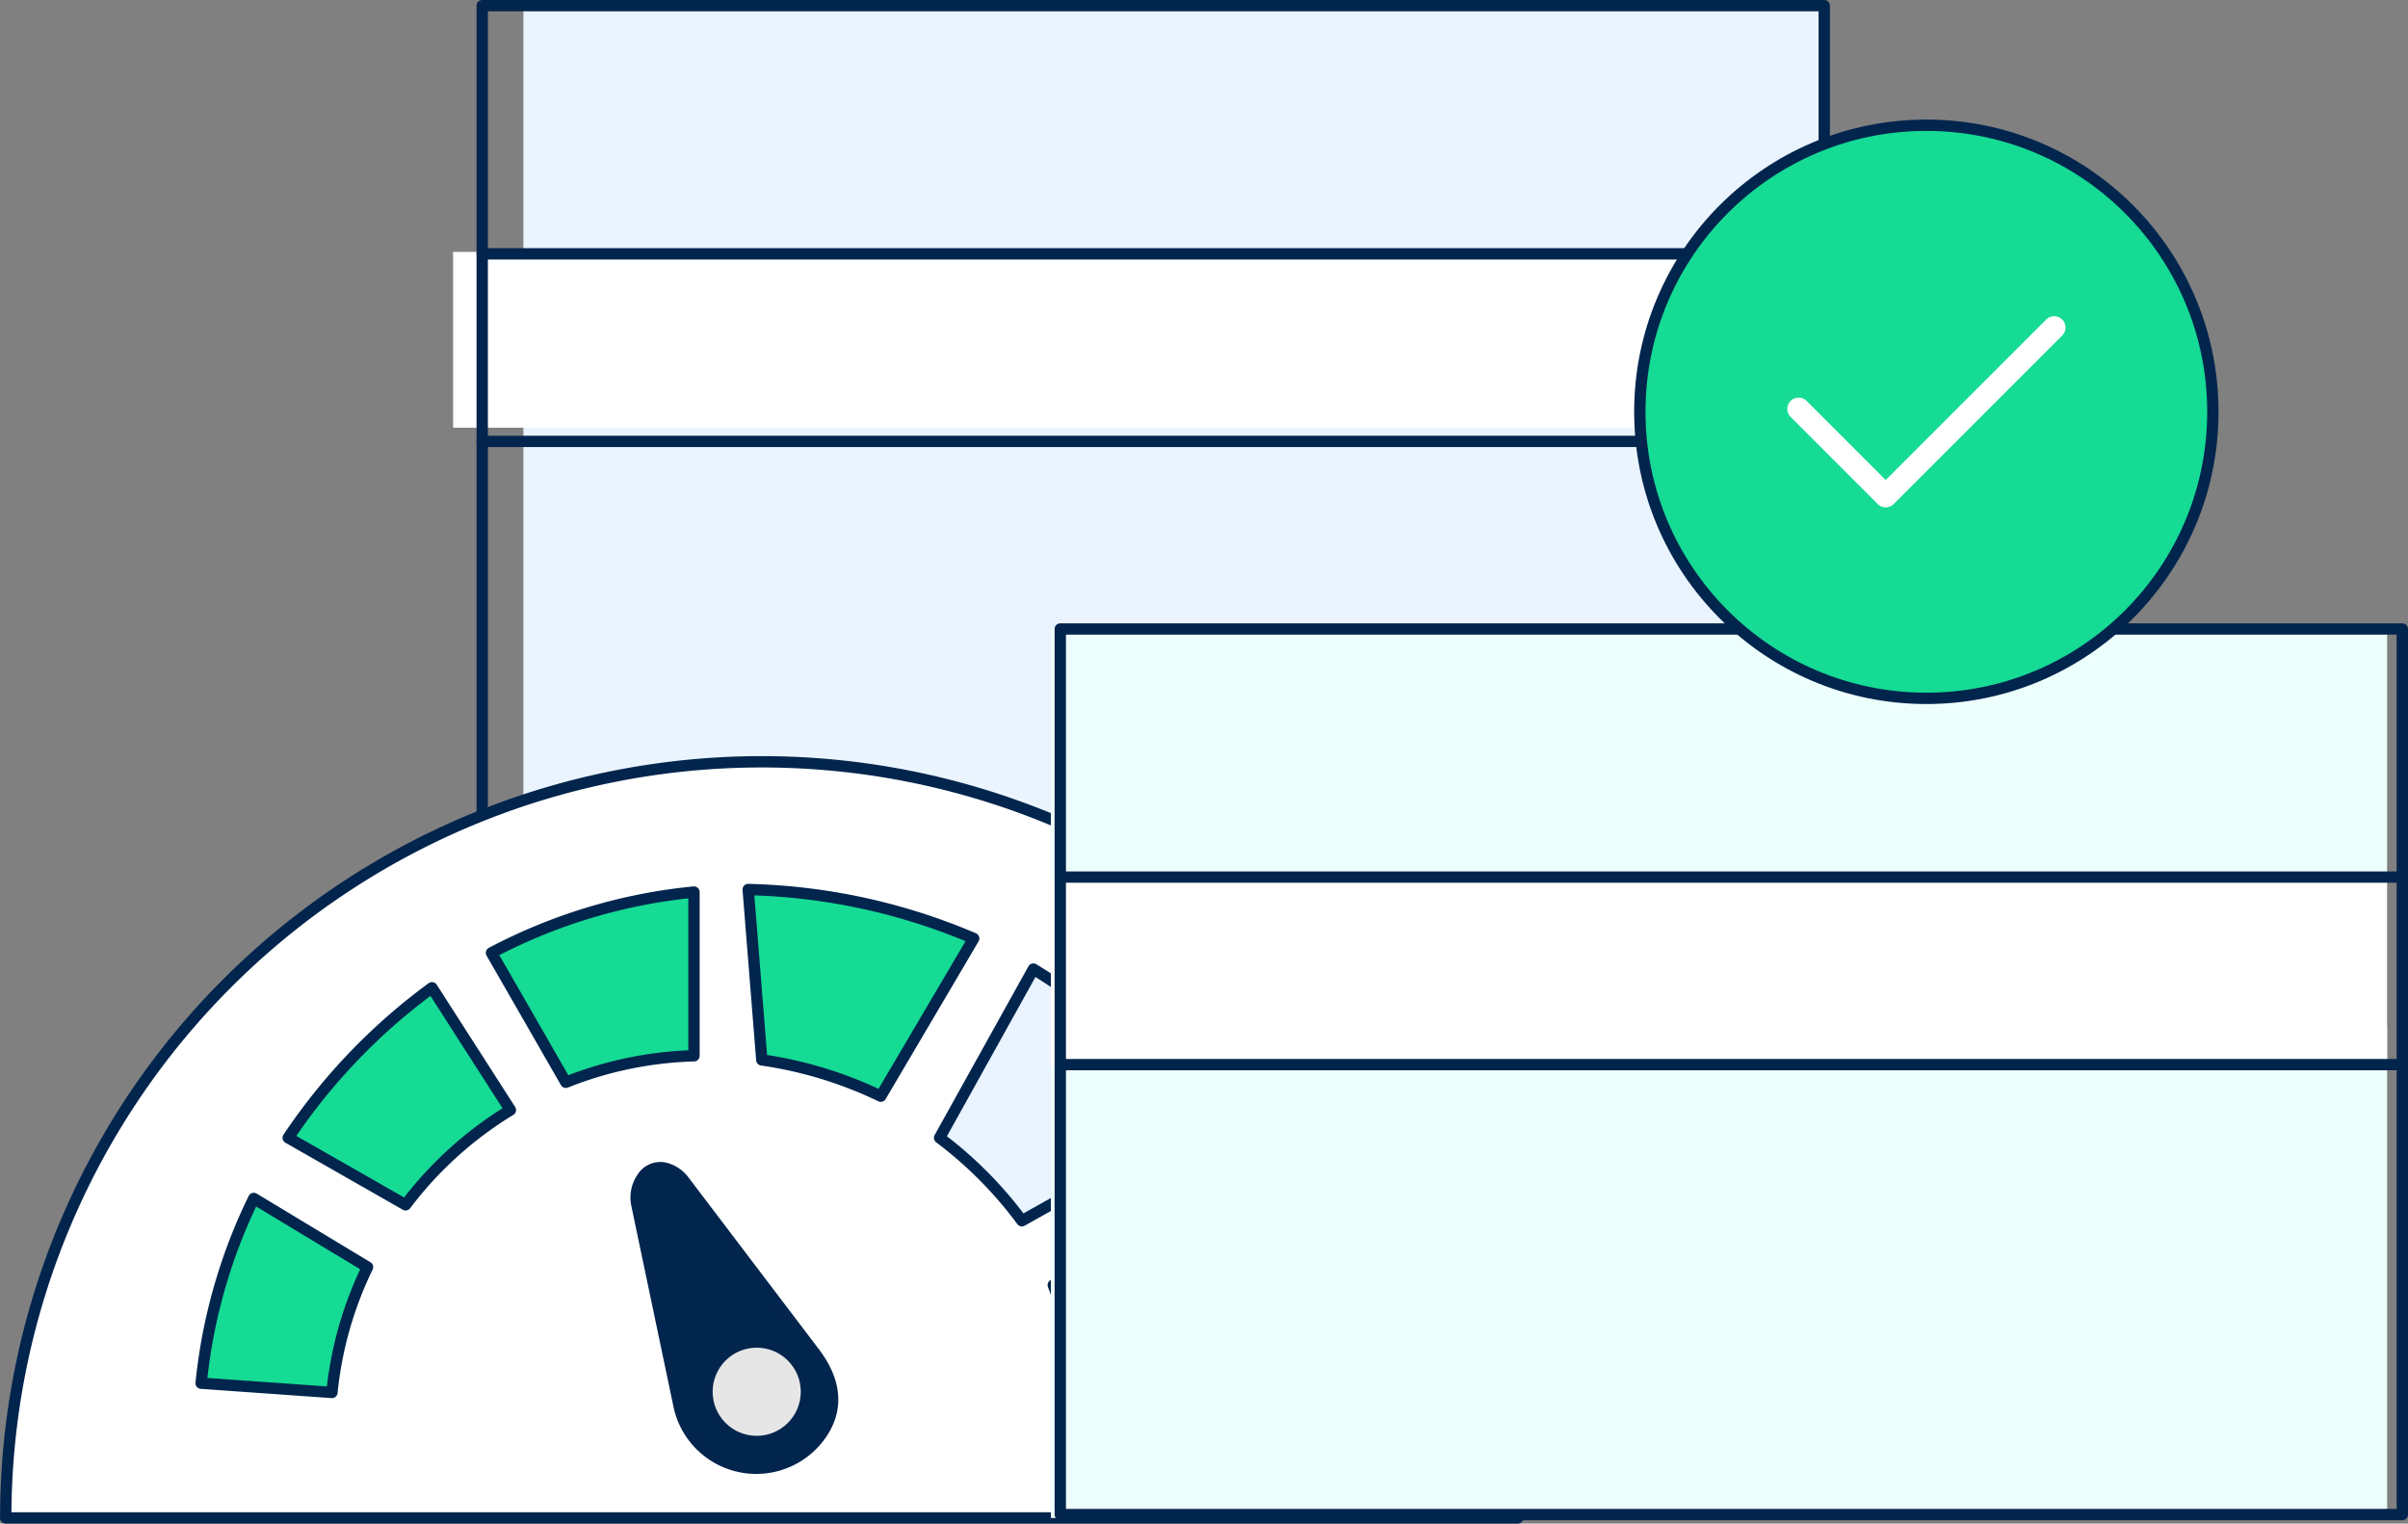<svg xmlns="http://www.w3.org/2000/svg" width="106.223" height="67.201" viewBox="0 0 106.223 67.201">
    <rect x="0" y="0" width="106.223" height="67.201" fill="#808080" stroke="none"/>
    <g data-name="Group 8832" transform="translate(-142.21 -783.263)">
        <g data-name="Group 8831">
            <g data-name="Group 8802">
                <path data-name="Rectangle 12445" transform="rotate(90 -280.41 503.103)" style="fill:#eaf4ff" d="M0 0h10.858v57.394H0z"/>
                <path data-name="Rectangle 12446" transform="rotate(90 -289.718 512.41)" style="fill:#eaf4ff" d="M0 0h20.165v57.394H0z"/>
                <path data-name="Rectangle 12447" transform="rotate(90 -285.84 508.533)" style="fill:#fff" d="M0 0h7.756v60.496H0z"/>
                <path data-name="Line 273" transform="rotate(-90 483.106 319.625)" style="stroke-linecap:round;stroke:#02254d;stroke-width:.5px;fill:none" d="M0 0v59.201"/>
                <path data-name="Line 273" transform="rotate(-90 478.97 315.489)" style="stroke-linecap:round;stroke:#02254d;stroke-width:.5px;fill:none" d="M0 0v59.201"/>
                <path data-name="Path 6690" d="M0 25.347V0h39.061v59.2H11.507" transform="rotate(-90 493.028 329.546)" style="stroke-linejoin:round;stroke-linecap:round;stroke:#02254d;stroke-width:.5px;fill:none"/>
            </g>
            <g data-name="Group 5160" transform="translate(142.46 816.864)">
                <path data-name="Path 6759-2" d="M5081.7 1342.7a33.35 33.35 0 1 0-66.7 0z" transform="translate(-5014.997 -1309.351)" style="stroke-linejoin:round;stroke-linecap:round;stroke:#02254d;stroke-width:.5px;fill:#fff"/>
                <path data-name="Path 6752-2" d="M5099.038 1351.573a18.493 18.493 0 0 0-1.058-4.31l8.035-4.436a26.882 26.882 0 0 1 2.577 8.753z" transform="translate(-5051.767 -1324.184)" style="stroke-linejoin:round;stroke-linecap:round;stroke:#02254d;stroke-width:.5px;fill:#eaf4ff"/>
                <path data-name="Path 6753-2" d="M5092.6 1336.866a17.756 17.756 0 0 0-3.631-3.659l4.138-7.441a24.37 24.37 0 0 1 7.241 6.758z" transform="translate(-5047.772 -1316.624)" style="stroke-linejoin:round;stroke-linecap:round;stroke:#02254d;stroke-width:.5px;fill:#eaf4ff"/>
                <path data-name="Path 6754-2" d="M5079.659 1328.577a17.983 17.983 0 0 0-5.248-1.6l-.6-7.514a26.893 26.893 0 0 1 9.947 2.159z" transform="translate(-5041.056 -1313.83)" style="fill:#15db95;stroke-linejoin:round;stroke-linecap:round;stroke:#02254d;stroke-width:.5px"/>
                <path data-name="Path 6755-2" d="M5062.412 1326.887a16.492 16.492 0 0 0-5.652 1.169l-3.28-5.708a24.1 24.1 0 0 1 8.932-2.682z" transform="translate(-5032.049 -1313.922)" style="fill:#15db95;stroke-linejoin:round;stroke-linecap:round;stroke:#02254d;stroke-width:.5px"/>
                <path data-name="Path 6756-2" d="M5047.183 1332.638a16.621 16.621 0 0 0-4.623 4.181l-5.178-2.956a26.364 26.364 0 0 1 6.341-6.617z" transform="translate(-5024.918 -1317.28)" style="fill:#15db95;stroke-linejoin:round;stroke-linecap:round;stroke:#02254d;stroke-width:.5px"/>
                <path data-name="Path 6757-2" d="M5037.824 1346.959a16.385 16.385 0 0 0-1.571 5.529l-5.769-.409a24.028 24.028 0 0 1 2.321-8.148z" transform="translate(-5021.861 -1324.673)" style="fill:#15db95;stroke-linejoin:round;stroke-linecap:round;stroke:#02254d;stroke-width:.5px"/>
                <path data-name="Path 6758-2" d="M5065.215 1341.93a1.535 1.535 0 0 0-.24 1.223l1.841 8.771a3.482 3.482 0 0 0 6.313 1.285c.568-.848.829-2.08-.39-3.634l-5.685-7.489a1.51 1.51 0 0 0-.73-.535.936.936 0 0 0-1.109.379z" transform="translate(-5037.126 -1323.595)" style="fill:#02254d;stroke-linejoin:round;stroke-linecap:round;stroke:#02254d;stroke-width:.5px"/>
                <circle data-name="Ellipse 553-2" cx="2.194" cy="2.194" r="2.194" transform="translate(30.936 25.59)" style="fill:#e6e6e6;stroke-linejoin:round;stroke-linecap:round;stroke:#02254d;stroke-width:.5px"/>
            </g>
            <g data-name="Group 8803">
                <path data-name="Rectangle 12448" style="fill:#edfffc" d="M0 0h11.023v58.945H0z" transform="rotate(90 -281.747 529.258)"/>
                <path data-name="Rectangle 12449" transform="rotate(90 -290.494 538.005)" style="fill:#edfffc" d="M0 0h21.717v58.945H0z"/>
                <path data-name="Rectangle 12450" transform="rotate(90 -287.258 534.769)" style="fill:#fff" d="M0 0h8.252v58.945H0z"/>
            </g>
            <path data-name="Line 273" transform="rotate(-90 509.6 320.619)" style="stroke-linecap:round;stroke:#02254d;stroke-width:.5px;fill:none" d="M0 0v59.201"/>
            <path data-name="Line 273" transform="rotate(-90 505.465 316.483)" style="stroke-linecap:round;stroke:#02254d;stroke-width:.5px;fill:none" d="M0 0v59.201"/>
            <path data-name="Path 6690" d="M0 59.2V0h39.061v59.2H0" transform="rotate(-90 519.524 330.542)" style="stroke-linejoin:round;stroke-linecap:round;stroke:#02254d;stroke-width:.5px;fill:none"/>
        </g>
        <circle data-name="Ellipse 2658" cx="12.639" cy="12.639" transform="translate(214.547 788.787)" style="fill:#15db95;stroke-linejoin:round;stroke-linecap:round;stroke:#02254d;stroke-width:.5px" r="12.639"/>
        <path data-name="Path 14073" d="m12091.1 3258.409 3.841 3.841 7.433-7.432" transform="translate(-11869.548 -2457.109)" style="stroke:#fff;stroke-linejoin:round;stroke-linecap:round;fill:none"/>
    </g>
</svg>
